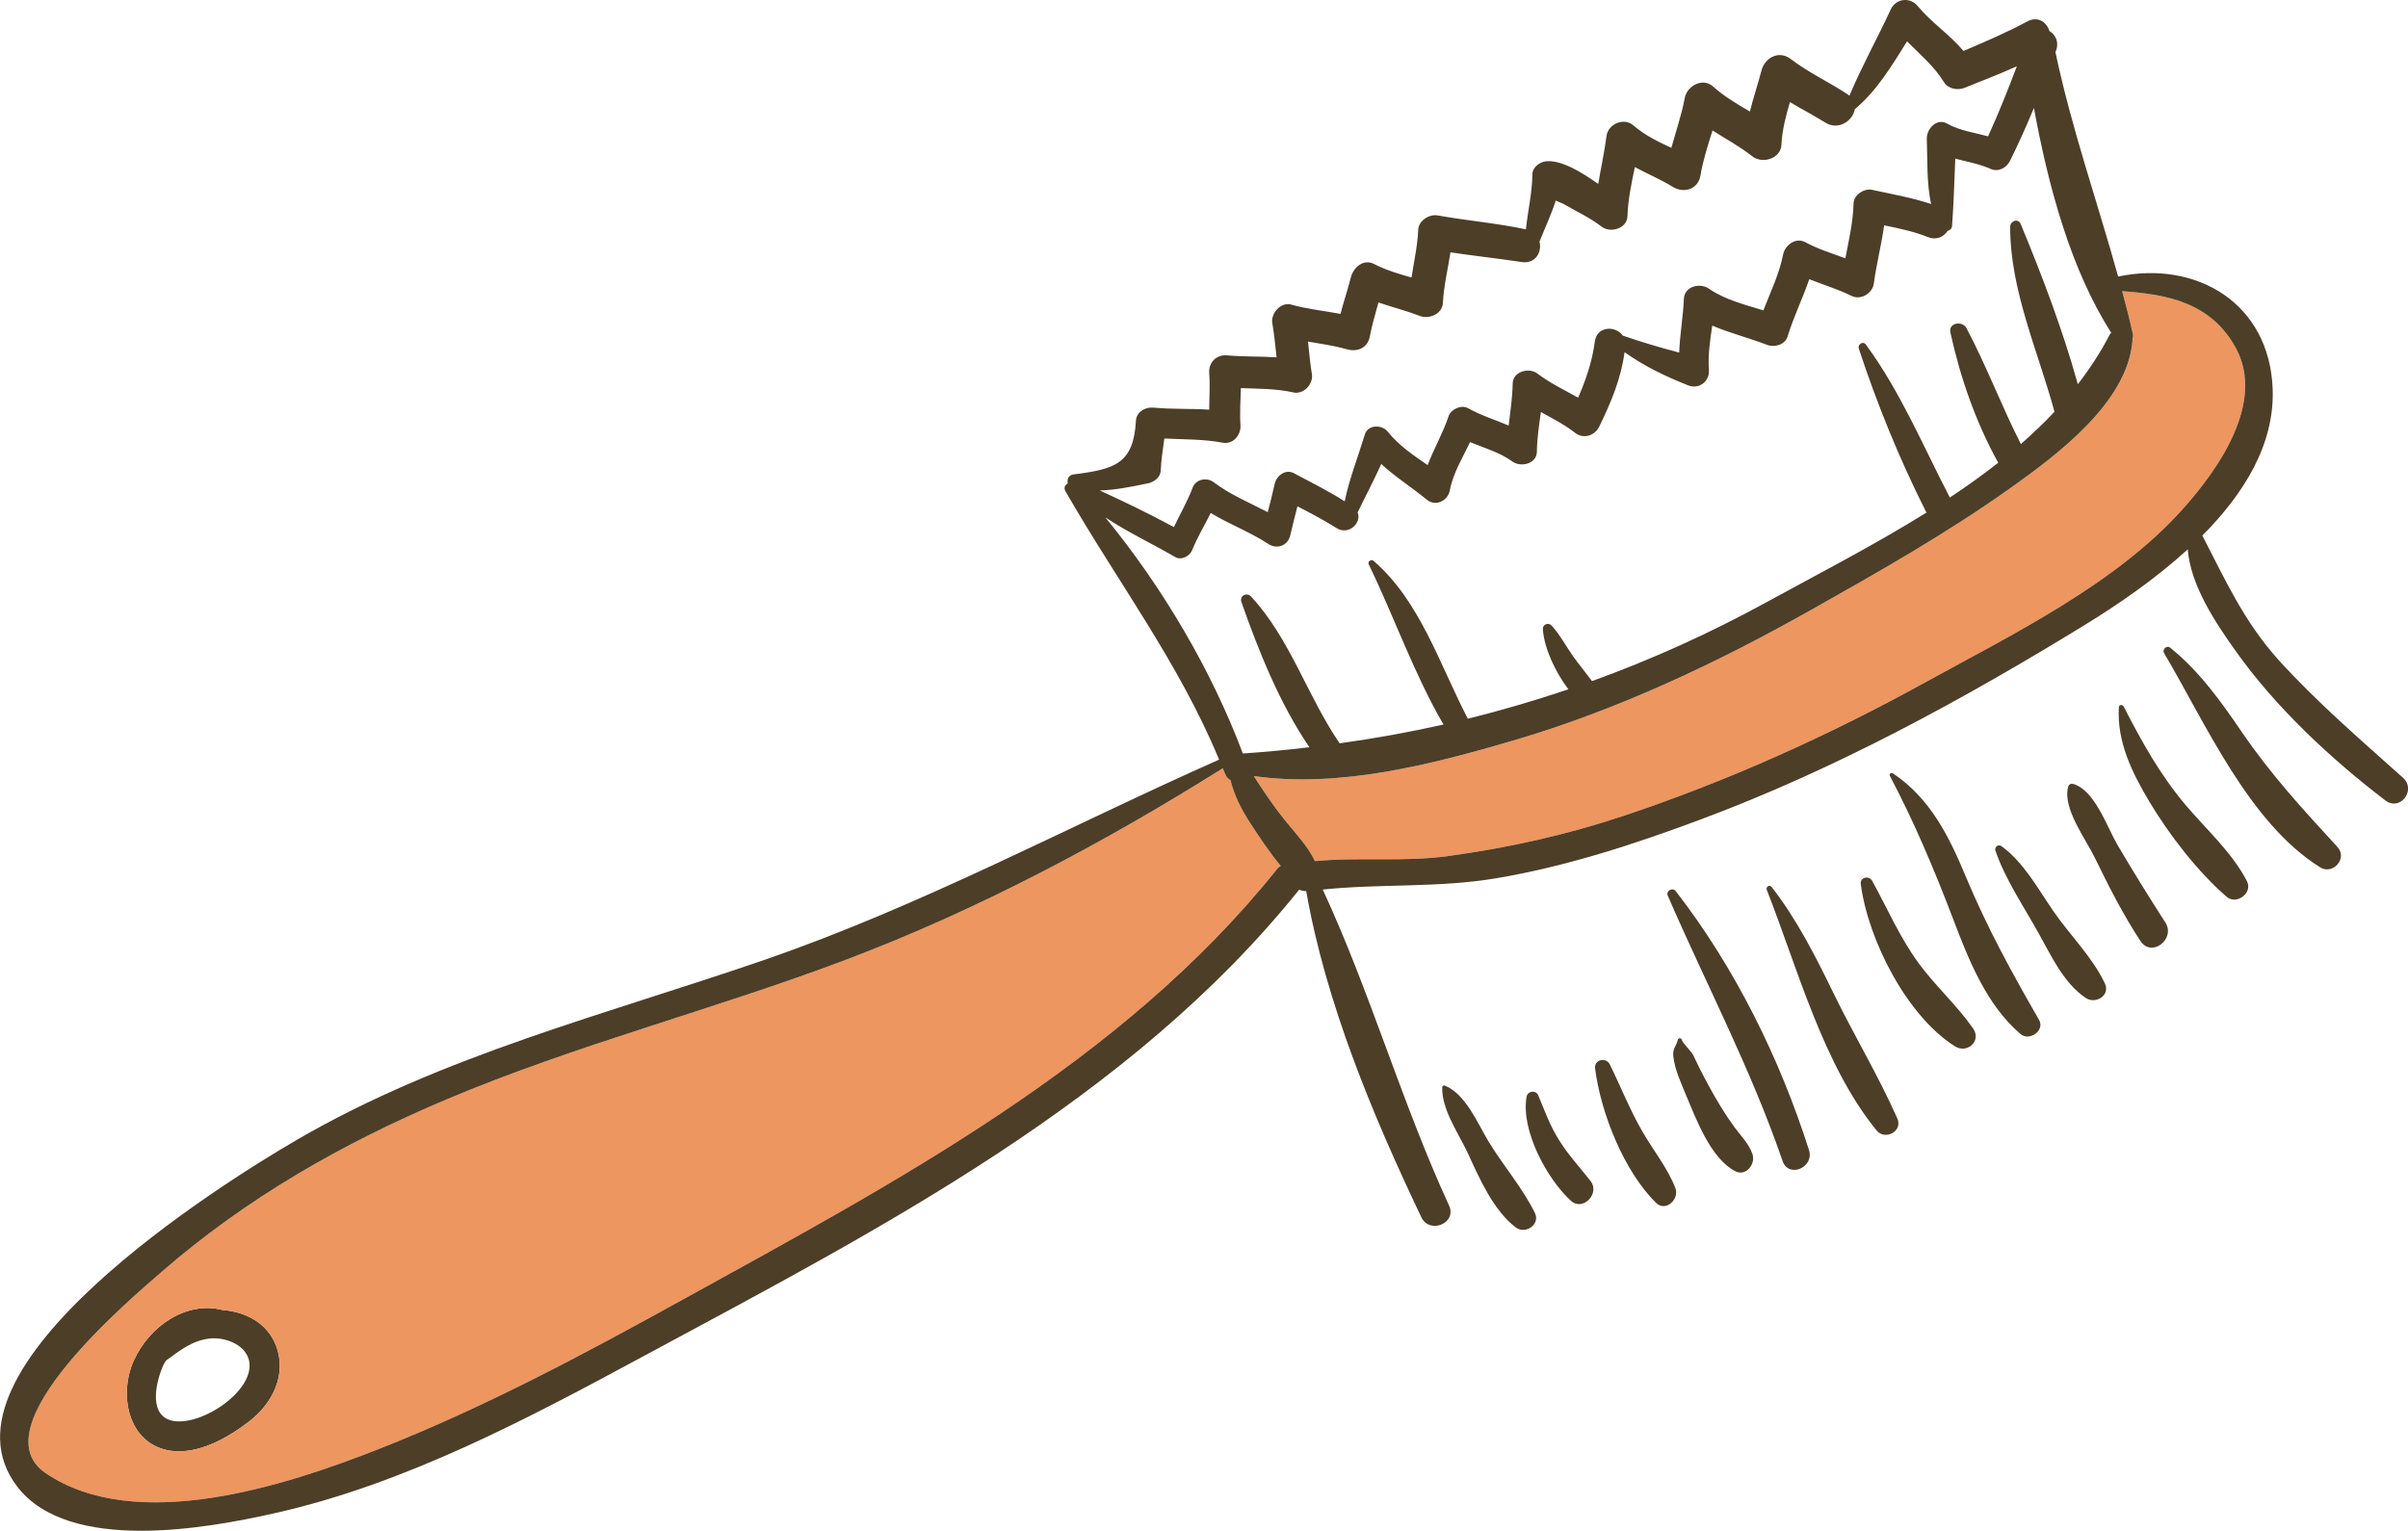 <?xml version="1.0" encoding="UTF-8"?> <svg xmlns="http://www.w3.org/2000/svg" width="206" height="131" viewBox="0 0 206 131" fill="none"> <g clip-path="url(#clip0_118_982)"> <path d="M199.961 72.477C200.865 73.454 199.569 74.908 198.475 74.217C192.377 70.404 188.68 61.883 185.125 55.877C184.959 55.579 185.363 55.198 185.637 55.413C188.133 57.414 189.999 60.024 191.794 62.658C194.267 66.281 197.013 69.272 199.961 72.477Z" fill="#4D3E28"></path> <path d="M186.956 68.867C188.739 70.976 190.95 72.942 192.222 75.409C192.745 76.422 191.319 77.47 190.487 76.743C188.002 74.598 185.577 71.441 183.889 68.628C182.391 66.114 181.096 63.504 181.262 60.525C181.274 60.275 181.595 60.286 181.678 60.465C183.223 63.468 184.769 66.269 186.956 68.867Z" fill="#4D3E28"></path> <path d="M181.143 72.299C182.463 74.539 183.818 76.731 185.232 78.924C186.16 80.354 184.067 81.975 183.116 80.533C181.631 78.281 180.394 75.838 179.217 73.419C178.433 71.798 176.436 69.176 176.923 67.341C176.982 67.127 177.149 67.031 177.375 67.091C179.205 67.627 180.24 70.749 181.143 72.299Z" fill="#4D3E28"></path> <path d="M171.217 72.406C173.107 73.776 174.331 76.028 175.627 77.923C177.03 79.973 179.027 81.927 180.073 84.167C180.549 85.192 179.265 85.955 178.445 85.407C176.519 84.144 175.389 81.617 174.284 79.651C173.048 77.458 171.526 75.194 170.706 72.799C170.599 72.489 170.944 72.215 171.217 72.406Z" fill="#4D3E28"></path> <path d="M167.044 78.531C165.452 74.372 163.752 70.332 161.671 66.388C161.576 66.221 161.814 66.09 161.945 66.185C165.131 68.33 166.735 71.56 168.186 75.051C169.993 79.377 172.109 83.238 174.439 87.278C174.962 88.195 173.606 89.125 172.858 88.493C169.909 85.979 168.388 82.07 167.044 78.531Z" fill="#4D3E28"></path> <path d="M167.246 89.542C163.121 86.944 159.805 80.414 159.187 75.659C159.103 75.039 159.912 74.908 160.173 75.397C161.469 77.756 162.527 80.223 164.12 82.404C165.558 84.37 167.413 86.026 168.792 88.005C169.541 89.077 168.293 90.197 167.246 89.542Z" fill="#4D3E28"></path> <path d="M160.542 96.74C155.965 91.139 153.766 82.809 151.139 76.136C151.044 75.885 151.389 75.683 151.555 75.897C153.73 78.686 155.323 81.856 156.869 85.025C158.616 88.612 160.708 92.08 162.313 95.715C162.801 96.811 161.267 97.621 160.542 96.74Z" fill="#4D3E28"></path> <path d="M146.17 92.902C146.836 94.118 147.549 95.321 148.369 96.442C148.916 97.192 149.605 97.86 149.914 98.742C150.223 99.6 149.368 100.72 148.428 100.219C146.336 99.111 145.112 95.786 144.232 93.701C143.804 92.664 143.269 91.52 143.15 90.388C143.079 89.697 143.4 89.542 143.531 88.994C143.578 88.803 143.84 88.791 143.875 88.994C143.923 89.232 144.72 89.995 144.862 90.316C145.266 91.186 145.706 92.056 146.17 92.902Z" fill="#4D3E28"></path> <path d="M152.494 99.349C149.796 91.484 145.968 84.251 142.675 76.648C142.497 76.231 143.079 75.909 143.353 76.255C148.417 82.785 152.244 90.543 154.753 98.408C155.24 99.909 153.005 100.863 152.494 99.349Z" fill="#4D3E28"></path> <path d="M140.499 96.823C141.415 98.432 142.675 99.957 143.329 101.685C143.685 102.615 142.508 103.735 141.688 102.948C138.93 100.255 136.933 95.214 136.458 91.437C136.362 90.662 137.397 90.448 137.718 91.091C138.657 92.998 139.429 94.976 140.499 96.823Z" fill="#4D3E28"></path> <path d="M136.077 101.077C136.897 102.138 135.411 103.687 134.389 102.757C132.344 100.898 130.086 96.716 130.597 93.856C130.68 93.355 131.393 93.248 131.596 93.737C132.13 95.024 132.606 96.346 133.355 97.538C134.151 98.825 135.15 99.886 136.077 101.077Z" fill="#4D3E28"></path> <path d="M127.34 97.681C128.588 99.743 130.264 101.661 131.31 103.806C131.786 104.795 130.49 105.653 129.682 105.045C127.78 103.615 126.555 100.839 125.581 98.706C124.796 97.014 123.31 94.94 123.381 93.033C123.381 92.914 123.524 92.867 123.607 92.902C125.39 93.629 126.401 96.12 127.34 97.681Z" fill="#4D3E28"></path> <path d="M191.248 29.732C193.851 34.463 189.702 40.255 186.718 43.579C180.953 50.014 172.144 54.292 164.726 58.38C156.429 62.956 147.763 66.864 138.776 69.856C133.937 71.464 128.968 72.561 123.928 73.252C120.112 73.788 116.296 73.323 112.492 73.693C111.85 72.334 110.673 71.154 109.758 69.987C108.855 68.843 108.046 67.639 107.262 66.412C114.608 67.46 122.502 65.411 129.456 63.373C138.383 60.751 146.919 56.723 155.002 52.159C160.792 48.894 166.581 45.617 172.002 41.756C175.924 38.968 181.999 34.463 182.439 29.184V28.981C182.463 28.862 182.498 28.743 182.463 28.6C182.189 27.361 181.88 26.145 181.547 24.918C185.423 25.192 189.108 25.883 191.248 29.732Z" fill="#ED9660"></path> <path d="M14.004 116.76C13.421 117.999 12.648 120.871 14.503 121.514C16.88 122.325 21.968 119.036 21.291 116.366C20.934 115.02 19.21 114.412 17.962 114.543C16.405 114.71 15.359 115.604 14.206 116.426C14.146 116.545 14.063 116.64 14.004 116.76ZM14.586 124.148C10.948 123.6 10.116 119.369 11.448 116.426C12.803 113.435 15.965 111.326 19.02 112.1C21.041 112.255 22.895 113.232 23.633 115.198C24.536 117.665 23.312 120.096 21.326 121.633C19.52 123.028 16.976 124.493 14.586 124.148Z" fill="#4D3E28"></path> <path d="M11.448 116.426C10.116 119.369 10.948 123.6 14.586 124.148C16.976 124.493 19.519 123.028 21.326 121.633C23.311 120.096 24.536 117.665 23.633 115.198C22.895 113.232 21.041 112.255 19.02 112.1C15.965 111.326 12.803 113.435 11.448 116.426ZM72.502 82.082C83.712 77.828 94.459 72.12 104.611 65.744C104.67 65.923 104.753 66.09 104.825 66.257C104.92 66.507 105.074 66.662 105.265 66.757C105.597 68.104 106.216 69.307 107.012 70.523C107.761 71.679 108.629 72.966 109.568 74.11C109.437 74.181 109.318 74.277 109.211 74.42C95.957 90.96 76.592 101.173 58.38 111.23C49.904 115.913 41.369 120.478 32.334 124.029C24.548 127.091 11.638 131.357 3.875 126.043C-1.89 122.086 11.329 111.016 13.861 108.811C21.124 102.507 29.315 97.836 38.147 94.106C49.334 89.375 61.162 86.384 72.502 82.082Z" fill="#ED9660"></path> <path d="M58.38 111.23C76.592 101.173 95.957 90.96 109.211 74.42C109.318 74.277 109.437 74.181 109.568 74.11C108.629 72.966 107.761 71.679 107.012 70.523C106.216 69.307 105.598 68.104 105.265 66.757C105.075 66.662 104.92 66.507 104.825 66.257C104.754 66.09 104.67 65.923 104.611 65.744C94.459 72.12 83.713 77.828 72.502 82.082C61.162 86.384 49.334 89.375 38.147 94.106C29.315 97.836 21.124 102.507 13.861 108.811C11.329 111.016 -1.89 122.086 3.875 126.043C11.638 131.358 24.548 127.091 32.334 124.029C41.369 120.478 49.904 115.913 58.38 111.23ZM100.533 47.667C98.548 46.511 96.444 45.534 94.554 44.27C99.452 50.241 103.648 57.355 106.323 64.481C108.248 64.35 110.139 64.171 112.017 63.945C109.473 60.215 107.678 55.722 106.204 51.528C106.014 50.992 106.656 50.646 107.024 51.051C110.341 54.602 111.85 59.583 114.573 63.564L114.596 63.611C117.604 63.194 120.564 62.658 123.488 62.002C120.968 57.677 119.268 52.779 117.093 48.298C116.974 48.06 117.295 47.822 117.497 47.989C121.479 51.42 123.167 56.89 125.569 61.502C128.481 60.787 131.334 59.941 134.175 58.988C133.058 57.51 132.119 55.532 131.988 53.863C131.952 53.422 132.464 53.232 132.749 53.542C133.462 54.328 133.985 55.329 134.603 56.199C135.114 56.914 135.673 57.581 136.196 58.285C141.225 56.461 146.17 54.245 151.091 51.551C155.502 49.133 160.292 46.678 164.822 43.853L164.75 43.758C162.492 39.277 160.59 34.606 159.02 29.839C158.902 29.47 159.377 29.148 159.627 29.494C162.587 33.522 164.512 38.169 166.807 42.578C168.221 41.637 169.612 40.648 170.944 39.599C169.03 36.143 167.698 32.318 166.854 28.457C166.664 27.611 167.889 27.42 168.233 28.088C169.945 31.329 171.229 34.749 172.881 38.002C173.88 37.12 174.855 36.203 175.758 35.238C174.355 30.066 171.954 24.822 171.966 19.412C171.966 18.912 172.644 18.638 172.869 19.174C174.7 23.595 176.459 28.219 177.755 32.878C178.778 31.555 179.705 30.137 180.489 28.624L180.608 28.469C177.137 23.047 175.223 15.909 173.999 9.235C173.369 10.761 172.691 12.274 171.954 13.764C171.645 14.383 170.932 14.753 170.266 14.443C169.303 14.014 168.269 13.847 167.27 13.573C167.187 15.48 167.14 17.386 166.997 19.293C166.997 19.555 166.819 19.71 166.617 19.758C166.296 20.258 165.677 20.58 164.952 20.294C163.716 19.805 162.456 19.543 161.184 19.281C160.958 20.95 160.53 22.558 160.304 24.25C160.197 25.096 159.199 25.716 158.402 25.323C157.213 24.739 155.977 24.37 154.777 23.893C154.218 25.549 153.445 27.087 152.922 28.803C152.696 29.518 151.781 29.756 151.151 29.506C149.51 28.874 147.965 28.505 146.479 27.861C146.301 29.112 146.099 30.34 146.194 31.663C146.265 32.628 145.362 33.343 144.434 32.985C142.437 32.187 140.666 31.341 138.978 30.137C138.669 32.425 137.825 34.427 136.802 36.525C136.422 37.287 135.459 37.597 134.758 37.049C133.842 36.334 132.82 35.81 131.822 35.261C131.667 36.382 131.489 37.502 131.477 38.658C131.465 39.706 130.098 40.004 129.396 39.504C128.279 38.694 126.995 38.348 125.759 37.836C125.117 39.194 124.321 40.445 124.023 41.983C123.869 42.852 122.811 43.377 122.074 42.769C120.754 41.684 119.375 40.827 118.163 39.706C117.533 41.112 116.808 42.471 116.142 43.853C116.51 44.747 115.369 45.843 114.335 45.188C113.253 44.509 112.124 43.913 110.995 43.329C110.781 44.139 110.578 44.962 110.388 45.784C110.186 46.69 109.271 47.047 108.498 46.547C106.917 45.51 105.17 44.866 103.577 43.901C103.042 44.962 102.435 45.974 101.984 47.083C101.782 47.595 101.045 47.977 100.533 47.667ZM98.204 41.363C96.741 41.661 95.434 41.935 94.079 41.971C96.218 42.948 98.346 43.984 100.426 45.105C100.961 43.972 101.591 42.9 102.031 41.72C102.305 41.005 103.232 40.827 103.814 41.255C105.241 42.34 106.881 43.007 108.451 43.83C108.665 43.031 108.867 42.221 109.045 41.41C109.2 40.719 109.96 40.111 110.685 40.493C112.16 41.279 113.634 42.006 115.036 42.9C115.44 40.946 116.178 39.099 116.76 37.18C117.022 36.322 118.222 36.322 118.71 36.93C119.684 38.145 120.909 38.956 122.133 39.802C122.668 38.384 123.429 37.097 123.928 35.607C124.142 34.999 125.034 34.606 125.604 34.94C126.734 35.571 127.922 35.929 129.064 36.417C129.206 35.226 129.385 34.034 129.408 32.819C129.432 31.782 130.799 31.424 131.512 31.96C132.606 32.795 133.831 33.367 135.007 34.034C135.673 32.497 136.208 30.948 136.434 29.232C136.612 27.885 138.217 27.849 138.823 28.719C140.416 29.267 142.021 29.744 143.65 30.173C143.709 28.636 143.983 27.158 144.054 25.561C144.113 24.489 145.445 24.179 146.194 24.703C147.573 25.657 149.249 26.062 150.854 26.562C151.46 24.989 152.209 23.464 152.542 21.784C152.696 20.985 153.612 20.282 154.432 20.723C155.537 21.319 156.702 21.676 157.867 22.105C158.164 20.556 158.521 19.031 158.569 17.422C158.569 16.695 159.46 16.099 160.138 16.242C161.85 16.612 163.55 16.91 165.202 17.458C164.81 15.659 164.905 13.728 164.833 11.905C164.798 11.047 165.677 10.058 166.581 10.582C167.651 11.178 168.887 11.345 170.076 11.666C170.979 9.7 171.776 7.686 172.537 5.672C171.062 6.34 169.553 6.912 168.055 7.519C167.484 7.746 166.664 7.615 166.319 7.055C165.475 5.672 164.263 4.671 163.145 3.539C161.838 5.625 160.566 7.77 158.676 9.343C158.521 10.32 157.285 11.202 156.144 10.487C155.145 9.867 154.123 9.331 153.124 8.735C152.779 9.927 152.458 11.118 152.399 12.381C152.351 13.585 150.758 14.05 149.914 13.382C148.821 12.524 147.644 11.893 146.503 11.166C146.11 12.429 145.694 13.692 145.469 15.027C145.266 16.219 144.042 16.564 143.103 15.992C142.021 15.325 140.916 14.872 139.858 14.3C139.572 15.682 139.275 17.053 139.228 18.495C139.192 19.579 137.753 19.972 137.005 19.388C135.911 18.554 134.889 18.125 133.747 17.446C133.474 17.339 133.26 17.243 133.094 17.16C132.713 18.352 132.166 19.508 131.703 20.675C131.929 21.545 131.37 22.594 130.205 22.427C128.16 22.117 126.116 21.903 124.083 21.593C123.869 23.035 123.512 24.429 123.441 25.895C123.405 26.884 122.24 27.349 121.432 27.027C120.243 26.562 119.078 26.288 117.925 25.883C117.64 26.884 117.354 27.909 117.188 28.779C117.01 29.78 116.118 30.149 115.215 29.887C114.121 29.577 113.004 29.422 111.898 29.232C111.993 30.161 112.076 31.091 112.231 32.02C112.362 32.878 111.518 33.784 110.638 33.581C109.152 33.248 107.654 33.271 106.156 33.212C106.121 34.296 106.049 35.392 106.121 36.394C106.168 37.228 105.502 38.05 104.599 37.883C102.935 37.573 101.27 37.609 99.606 37.526C99.487 38.443 99.333 39.349 99.297 40.29C99.261 40.874 98.715 41.255 98.204 41.363ZM186.718 43.579C189.702 40.255 193.851 34.463 191.248 29.732C189.108 25.883 185.423 25.192 181.547 24.918C181.88 26.145 182.189 27.361 182.463 28.6C182.498 28.743 182.463 28.862 182.427 28.981V29.184C181.999 34.463 175.925 38.968 172.002 41.756C166.581 45.617 160.792 48.894 155.002 52.159C146.919 56.723 138.384 60.751 129.456 63.373C122.502 65.411 114.608 67.46 107.262 66.412C108.046 67.639 108.855 68.843 109.758 69.987C110.674 71.154 111.85 72.334 112.492 73.693C116.296 73.323 120.112 73.788 123.928 73.252C128.969 72.561 133.938 71.464 138.776 69.856C147.763 66.865 156.429 62.956 164.726 58.38C172.144 54.292 180.953 50.014 186.718 43.579ZM204.062 68.497C199.367 64.91 194.683 60.537 191.248 55.699C189.56 53.315 187.408 50.145 187.158 47.011C184.341 49.585 181.155 51.754 178.445 53.422C167.984 59.846 156.976 65.852 145.445 70.142C139.798 72.251 133.961 74.157 127.994 75.159C123.025 75.993 118.08 75.611 113.158 76.124C117.224 84.894 119.91 94.356 123.964 103.163C124.665 104.688 122.288 105.653 121.586 104.152C117.438 95.441 113.431 85.86 111.743 76.255C111.518 76.255 111.315 76.219 111.149 76.124C96.682 94.166 75.153 105.224 55.182 115.985C45.137 121.407 34.641 127.008 23.419 129.51C17.689 130.797 5.896 132.942 1.486 127.234C-6.312 117.117 18.913 101.304 25.404 97.538C37.85 90.293 51.973 86.777 65.465 82.118C78.91 77.47 91.332 70.761 104.29 65.005C100.878 56.747 95.576 49.752 91.142 42.03C90.976 41.732 91.118 41.482 91.356 41.363C91.249 41.041 91.404 40.66 91.82 40.6C95.469 40.147 96.967 39.647 97.181 35.977C97.229 35.249 97.99 34.821 98.643 34.88C100.284 35.035 101.853 34.952 103.446 35.059C103.446 34.034 103.529 33.033 103.446 31.925C103.375 31.019 104.076 30.316 104.991 30.411C106.442 30.542 107.821 30.483 109.211 30.578C109.104 29.601 109.009 28.624 108.843 27.647C108.7 26.812 109.58 25.823 110.448 26.062C111.85 26.455 113.265 26.598 114.68 26.86C114.917 25.907 115.167 25.228 115.571 23.714C115.785 22.88 116.653 22.117 117.556 22.594C118.591 23.13 119.672 23.44 120.754 23.75C120.956 22.403 121.265 21.069 121.325 19.674C121.349 18.888 122.264 18.304 122.989 18.435C125.509 18.888 128.041 19.09 130.538 19.627C130.704 18.054 131.073 16.517 131.096 14.896C131.096 14.336 131.691 13.883 132.202 13.811C133.474 13.633 135.233 14.681 136.731 15.742C136.945 14.383 137.254 13.049 137.433 11.655C137.551 10.618 138.907 10.022 139.727 10.725C140.713 11.583 141.843 12.119 142.984 12.655C143.364 11.249 143.852 9.867 144.125 8.389C144.327 7.341 145.671 6.602 146.562 7.412C147.513 8.27 148.607 8.902 149.701 9.545C149.974 8.413 150.354 7.317 150.687 6.054C150.961 4.945 152.173 4.278 153.184 5.041C154.693 6.209 156.453 7.007 158.034 8.056L158.212 8.187C159.27 5.684 160.613 3.265 161.755 0.798C162.194 -0.143 163.395 -0.274 164.049 0.512C165.249 1.954 166.783 2.943 167.972 4.362C169.814 3.575 171.657 2.789 173.428 1.835C174.343 1.347 175.081 1.895 175.33 2.657C175.829 2.967 176.162 3.575 175.901 4.29L175.841 4.469C177.22 11.011 179.431 17.279 181.203 23.666C187.895 22.26 194.148 25.931 194.422 33.283C194.6 38.05 191.937 42.28 188.406 45.831C190.356 49.597 191.961 53.184 194.933 56.485C198.249 60.132 201.911 63.278 205.572 66.555C206.737 67.603 205.334 69.462 204.062 68.497Z" fill="#4D3E28"></path> </g> <defs> <clipPath id="clip0_118_982"> <rect width="206" height="131" fill="white"></rect> </clipPath> </defs> </svg> 